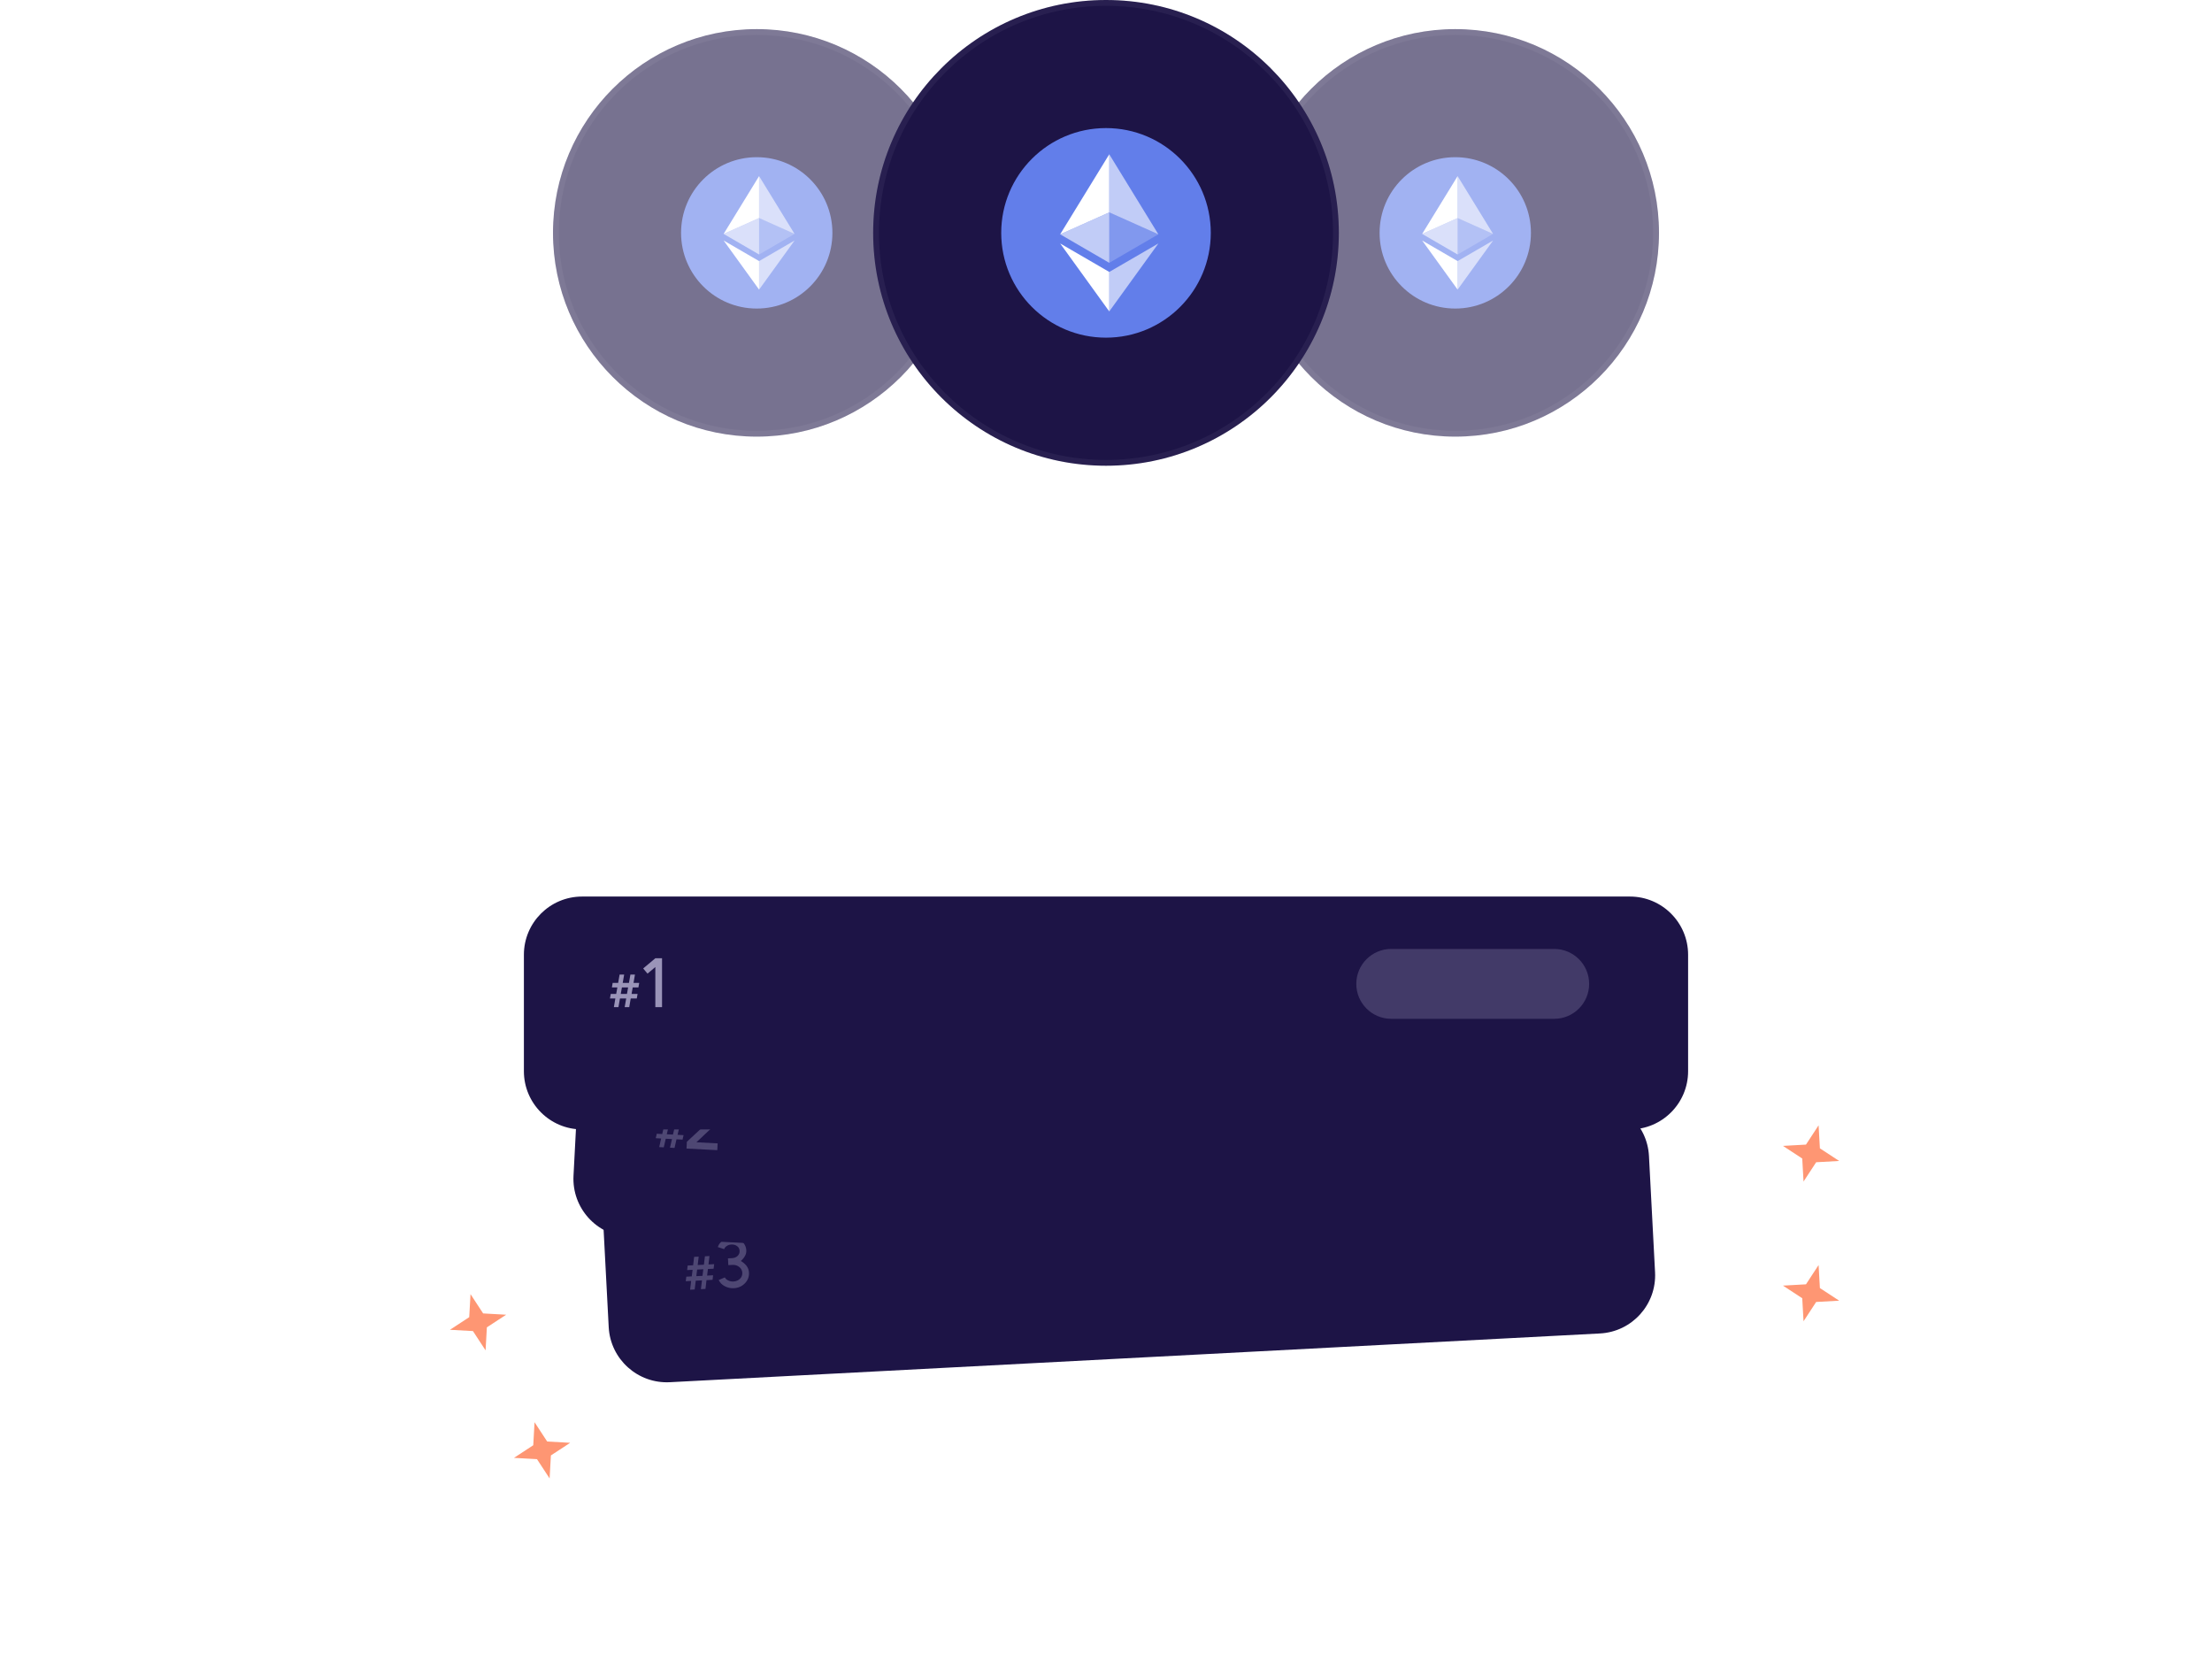 <svg width="380" height="284" viewBox="0 0 380 284" fill="none" xmlns="http://www.w3.org/2000/svg">
<path d="M103.523 207.986C103.234 202.471 107.471 197.766 112.986 197.477L272.767 189.103C278.282 188.814 282.988 193.051 283.277 198.566L284.323 218.538C284.612 224.054 280.376 228.759 274.86 229.048L115.08 237.422C109.564 237.711 104.859 233.474 104.57 227.959L103.523 207.986Z" fill="#1D1446"/>
<path opacity="0.4" d="M121.099 215.794L121.882 215.753L121.709 217.196L122.684 217.145L122.589 217.927L121.614 217.978L121.473 219.107L122.504 219.053L122.408 219.835L121.37 219.89L121.192 221.397L120.409 221.438L120.595 219.93L119.524 219.986L119.339 221.494L118.556 221.535L118.733 220.028L117.807 220.076L117.902 219.294L118.837 219.245L118.978 218.117L118.043 218.166L118.13 217.384L119.073 217.334L119.246 215.891L120.029 215.85L119.856 217.293L120.926 217.237L121.099 215.794ZM120.823 218.02L119.761 218.075L119.62 219.204L120.682 219.149L120.823 218.02ZM125.582 212.611C126.269 212.575 126.872 212.764 127.39 213.177C127.9 213.591 128.173 214.126 128.207 214.781C128.215 214.933 128.203 215.086 128.171 215.239C128.139 215.385 128.082 215.536 128.002 215.693C127.843 216.006 127.598 216.307 127.269 216.597C127.649 216.817 127.967 217.085 128.224 217.4C128.499 217.762 128.648 218.154 128.67 218.578C128.708 219.297 128.472 219.918 127.963 220.441C127.453 220.957 126.819 221.234 126.06 221.274C125.517 221.303 125.002 221.189 124.516 220.935C124.277 220.811 124.069 220.662 123.892 220.487C123.722 220.303 123.579 220.098 123.463 219.872L124.521 219.42C124.583 219.537 124.665 219.641 124.765 219.732C124.866 219.823 124.986 219.896 125.125 219.953C125.265 220.018 125.408 220.067 125.554 220.099C125.699 220.124 125.848 220.132 126 220.124C126.439 220.101 126.808 219.949 127.105 219.669C127.403 219.389 127.541 219.042 127.519 218.626C127.498 218.211 127.32 217.876 126.986 217.621C126.66 217.365 126.282 217.249 125.85 217.272L125.119 217.31L125.058 216.148L125.789 216.109C126.149 216.09 126.455 215.966 126.707 215.737C126.959 215.499 127.076 215.205 127.057 214.853C127.039 214.502 126.892 214.229 126.618 214.035C126.343 213.841 126.018 213.754 125.643 213.774C125.499 213.781 125.36 213.805 125.226 213.844C125.092 213.883 124.971 213.941 124.863 214.019C124.637 214.151 124.486 214.331 124.41 214.559L123.31 214.208C123.455 213.76 123.74 213.389 124.165 213.094C124.59 212.799 125.063 212.639 125.582 212.611Z" fill="#9A94B8"/>
<g filter="url(#filter0_d_425_2438)">
<path d="M99.57 176.986C99.859 171.471 104.565 167.234 110.08 167.523L269.861 175.897C275.376 176.186 279.613 180.891 279.323 186.407L278.277 206.379C277.988 211.895 273.282 216.131 267.767 215.842L107.986 207.469C102.471 207.179 98.234 202.474 98.523 196.959L99.57 176.986Z" fill="#1D1446"/>
<path opacity="0.4" d="M116.374 186.596L117.157 186.637L116.834 188.054L117.809 188.105L117.632 188.873L116.658 188.822L116.399 189.93L117.43 189.984L117.254 190.752L116.215 190.697L115.881 192.178L115.098 192.137L115.44 190.657L114.37 190.601L114.028 192.081L113.245 192.04L113.579 190.559L112.652 190.511L112.828 189.743L113.763 189.792L114.021 188.684L113.087 188.635L113.255 187.867L114.198 187.916L114.52 186.499L115.303 186.54L114.981 187.957L116.051 188.013L116.374 186.596ZM115.867 188.781L114.804 188.725L114.546 189.833L115.609 189.889L115.867 188.781ZM120.997 183.89C121.716 183.928 122.322 184.212 122.815 184.743C123.307 185.281 123.535 185.91 123.497 186.629C123.463 187.284 123.151 187.893 122.56 188.454L119.64 191.209L123.283 191.4L123.222 192.563L117.938 192.286L117.998 191.123L121.725 187.666C122.113 187.293 122.316 186.928 122.335 186.568C122.357 186.145 122.235 185.794 121.969 185.515C121.704 185.221 121.368 185.063 120.961 185.042C120.601 185.023 120.288 185.107 120.022 185.293C119.889 185.382 119.776 185.493 119.681 185.624C119.594 185.755 119.525 185.908 119.476 186.082L118.364 185.759C118.538 185.175 118.867 184.712 119.35 184.369C119.841 184.018 120.39 183.859 120.997 183.89Z" fill="#9A94B8"/>
</g>
<g filter="url(#filter1_d_425_2438)">
<path d="M90 159C90 153.477 94.477 149 100 149H280C285.523 149 290 153.477 290 159V179C290 184.523 285.523 189 280 189H100C94.477 189 90 184.523 90 179V159Z" fill="#1D1446"/>
</g>
<path d="M108.297 167.4H109.081L108.833 168.832H109.809L109.673 169.608H108.697L108.497 170.728H109.529L109.393 171.504H108.353L108.097 173H107.313L107.577 171.504H106.505L106.241 173H105.457L105.713 171.504H104.785L104.921 170.728H105.857L106.057 169.608H105.121L105.249 168.832H106.193L106.441 167.4H107.225L106.977 168.832H108.049L108.297 167.4ZM107.905 169.608H106.841L106.641 170.728H107.705L107.905 169.608ZM112.58 164.6H113.732V173H112.58V166.112L111.236 167.24L110.492 166.352L112.58 164.6Z" fill="#9A94B8"/>
<path opacity="0.3" d="M233 169C233 165.686 235.686 163 239 163H267C270.314 163 273 165.686 273 169C273 172.314 270.314 175 267 175H239C235.686 175 233 172.314 233 169Z" fill="#9A94B8"/>
<g opacity="0.6">
<circle cx="250" cy="40" r="35" fill="#1D1446"/>
<circle cx="250" cy="40" r="34.5" stroke="#ACA9BB" stroke-opacity="0.08"/>
<g clip-path="url(#clip0_425_2438)">
<path d="M250 53C257.18 53 263 47.18 263 40C263 32.82 257.18 27 250 27C242.82 27 237 32.82 237 40C237 47.18 242.82 53 250 53Z" fill="#627EEA"/>
<path d="M250.405 30.25V37.457L256.496 40.179L250.405 30.25Z" fill="white" fill-opacity="0.602"/>
<path d="M250.405 30.25L244.312 40.179L250.405 37.457V30.25Z" fill="white"/>
<path d="M250.405 44.849V49.746L256.5 41.313L250.405 44.849Z" fill="white" fill-opacity="0.602"/>
<path d="M250.405 49.746V44.848L244.312 41.313L250.405 49.746Z" fill="white"/>
<path d="M250.405 43.716L256.496 40.179L250.405 37.459V43.716Z" fill="white" fill-opacity="0.2"/>
<path d="M244.312 40.179L250.405 43.716V37.459L244.312 40.179Z" fill="white" fill-opacity="0.602"/>
</g>
</g>
<g opacity="0.6">
<circle cx="130" cy="40" r="35" fill="#1D1446"/>
<circle cx="130" cy="40" r="34.5" stroke="#ACA9BB" stroke-opacity="0.08"/>
<g clip-path="url(#clip1_425_2438)">
<path d="M130 53C137.18 53 143 47.18 143 40C143 32.82 137.18 27 130 27C122.82 27 117 32.82 117 40C117 47.18 122.82 53 130 53Z" fill="#627EEA"/>
<path d="M130.405 30.25V37.457L136.496 40.179L130.405 30.25Z" fill="white" fill-opacity="0.602"/>
<path d="M130.405 30.25L124.312 40.179L130.405 37.457V30.25Z" fill="white"/>
<path d="M130.405 44.849V49.746L136.5 41.313L130.405 44.849Z" fill="white" fill-opacity="0.602"/>
<path d="M130.405 49.746V44.848L124.312 41.313L130.405 49.746Z" fill="white"/>
<path d="M130.405 43.716L136.496 40.179L130.405 37.459V43.716Z" fill="white" fill-opacity="0.2"/>
<path d="M124.312 40.179L130.405 43.716V37.459L124.312 40.179Z" fill="white" fill-opacity="0.602"/>
</g>
</g>
<circle cx="190" cy="40" r="40" fill="#1D1446"/>
<circle cx="190" cy="40" r="39.5" stroke="#ACA9BB" stroke-opacity="0.08"/>
<g clip-path="url(#clip2_425_2438)">
<path d="M190 58C199.941 58 208 49.941 208 40C208 30.059 199.941 22 190 22C180.059 22 172 30.059 172 40C172 49.941 180.059 58 190 58Z" fill="#627EEA"/>
<path d="M190.56 26.5V36.479L198.994 40.248L190.56 26.5Z" fill="white" fill-opacity="0.602"/>
<path d="M190.56 26.5L182.125 40.248L190.56 36.479V26.5Z" fill="white"/>
<path d="M190.56 46.714V53.494L199 41.818L190.56 46.714Z" fill="white" fill-opacity="0.602"/>
<path d="M190.56 53.494V46.713L182.125 41.818L190.56 53.494Z" fill="white"/>
<path d="M190.56 45.145L198.994 40.248L190.56 36.481V45.145Z" fill="white" fill-opacity="0.2"/>
<path d="M182.125 40.248L190.56 45.145V36.481L182.125 40.248Z" fill="white" fill-opacity="0.602"/>
</g>
<path d="M80.83 222.294L82.999 225.608L86.953 225.83L83.639 227.999L83.418 231.953L81.249 228.639L77.294 228.418L80.608 226.249L80.83 222.294Z" fill="#FE9673"/>
<path d="M91.83 244.294L93.999 247.608L97.953 247.83L94.639 249.999L94.418 253.953L92.249 250.639L88.294 250.418L91.608 248.249L91.83 244.294Z" fill="#FE9673"/>
<path d="M312.418 217.294L312.639 221.249L315.953 223.418L311.999 223.639L309.83 226.953L309.608 222.999L306.294 220.83L310.249 220.608L312.418 217.294Z" fill="#FE9673"/>
<path d="M312.418 193.294L312.639 197.249L315.953 199.418L311.999 199.639L309.83 202.953L309.608 198.999L306.294 196.83L310.249 196.608L312.418 193.294Z" fill="#FE9673"/>
<defs>
<filter id="filter0_d_425_2438" x="88.51" y="162.509" width="200.828" height="68.347" filterUnits="userSpaceOnUse" color-interpolation-filters="sRGB">
<feFlood flood-opacity="0" result="BackgroundImageFix"/>
<feColorMatrix in="SourceAlpha" type="matrix" values="0 0 0 0 0 0 0 0 0 0 0 0 0 0 0 0 0 0 127 0" result="hardAlpha"/>
<feOffset dy="5"/>
<feGaussianBlur stdDeviation="5"/>
<feComposite in2="hardAlpha" operator="out"/>
<feColorMatrix type="matrix" values="0 0 0 0 0.058 0 0 0 0 0.03 0 0 0 0 0.197 0 0 0 0.5 0"/>
<feBlend mode="normal" in2="BackgroundImageFix" result="effect1_dropShadow_425_2438"/>
<feBlend mode="normal" in="SourceGraphic" in2="effect1_dropShadow_425_2438" result="shape"/>
</filter>
<filter id="filter1_d_425_2438" x="80" y="144" width="220" height="60" filterUnits="userSpaceOnUse" color-interpolation-filters="sRGB">
<feFlood flood-opacity="0" result="BackgroundImageFix"/>
<feColorMatrix in="SourceAlpha" type="matrix" values="0 0 0 0 0 0 0 0 0 0 0 0 0 0 0 0 0 0 127 0" result="hardAlpha"/>
<feOffset dy="5"/>
<feGaussianBlur stdDeviation="5"/>
<feComposite in2="hardAlpha" operator="out"/>
<feColorMatrix type="matrix" values="0 0 0 0 0.058 0 0 0 0 0.03 0 0 0 0 0.197 0 0 0 0.5 0"/>
<feBlend mode="normal" in2="BackgroundImageFix" result="effect1_dropShadow_425_2438"/>
<feBlend mode="normal" in="SourceGraphic" in2="effect1_dropShadow_425_2438" result="shape"/>
</filter>
<clipPath id="clip0_425_2438">
<rect width="26" height="26" fill="white" transform="translate(237 27)"/>
</clipPath>
<clipPath id="clip1_425_2438">
<rect width="26" height="26" fill="white" transform="translate(117 27)"/>
</clipPath>
<clipPath id="clip2_425_2438">
<rect width="36" height="36" fill="white" transform="translate(172 22)"/>
</clipPath>
</defs>
</svg>
